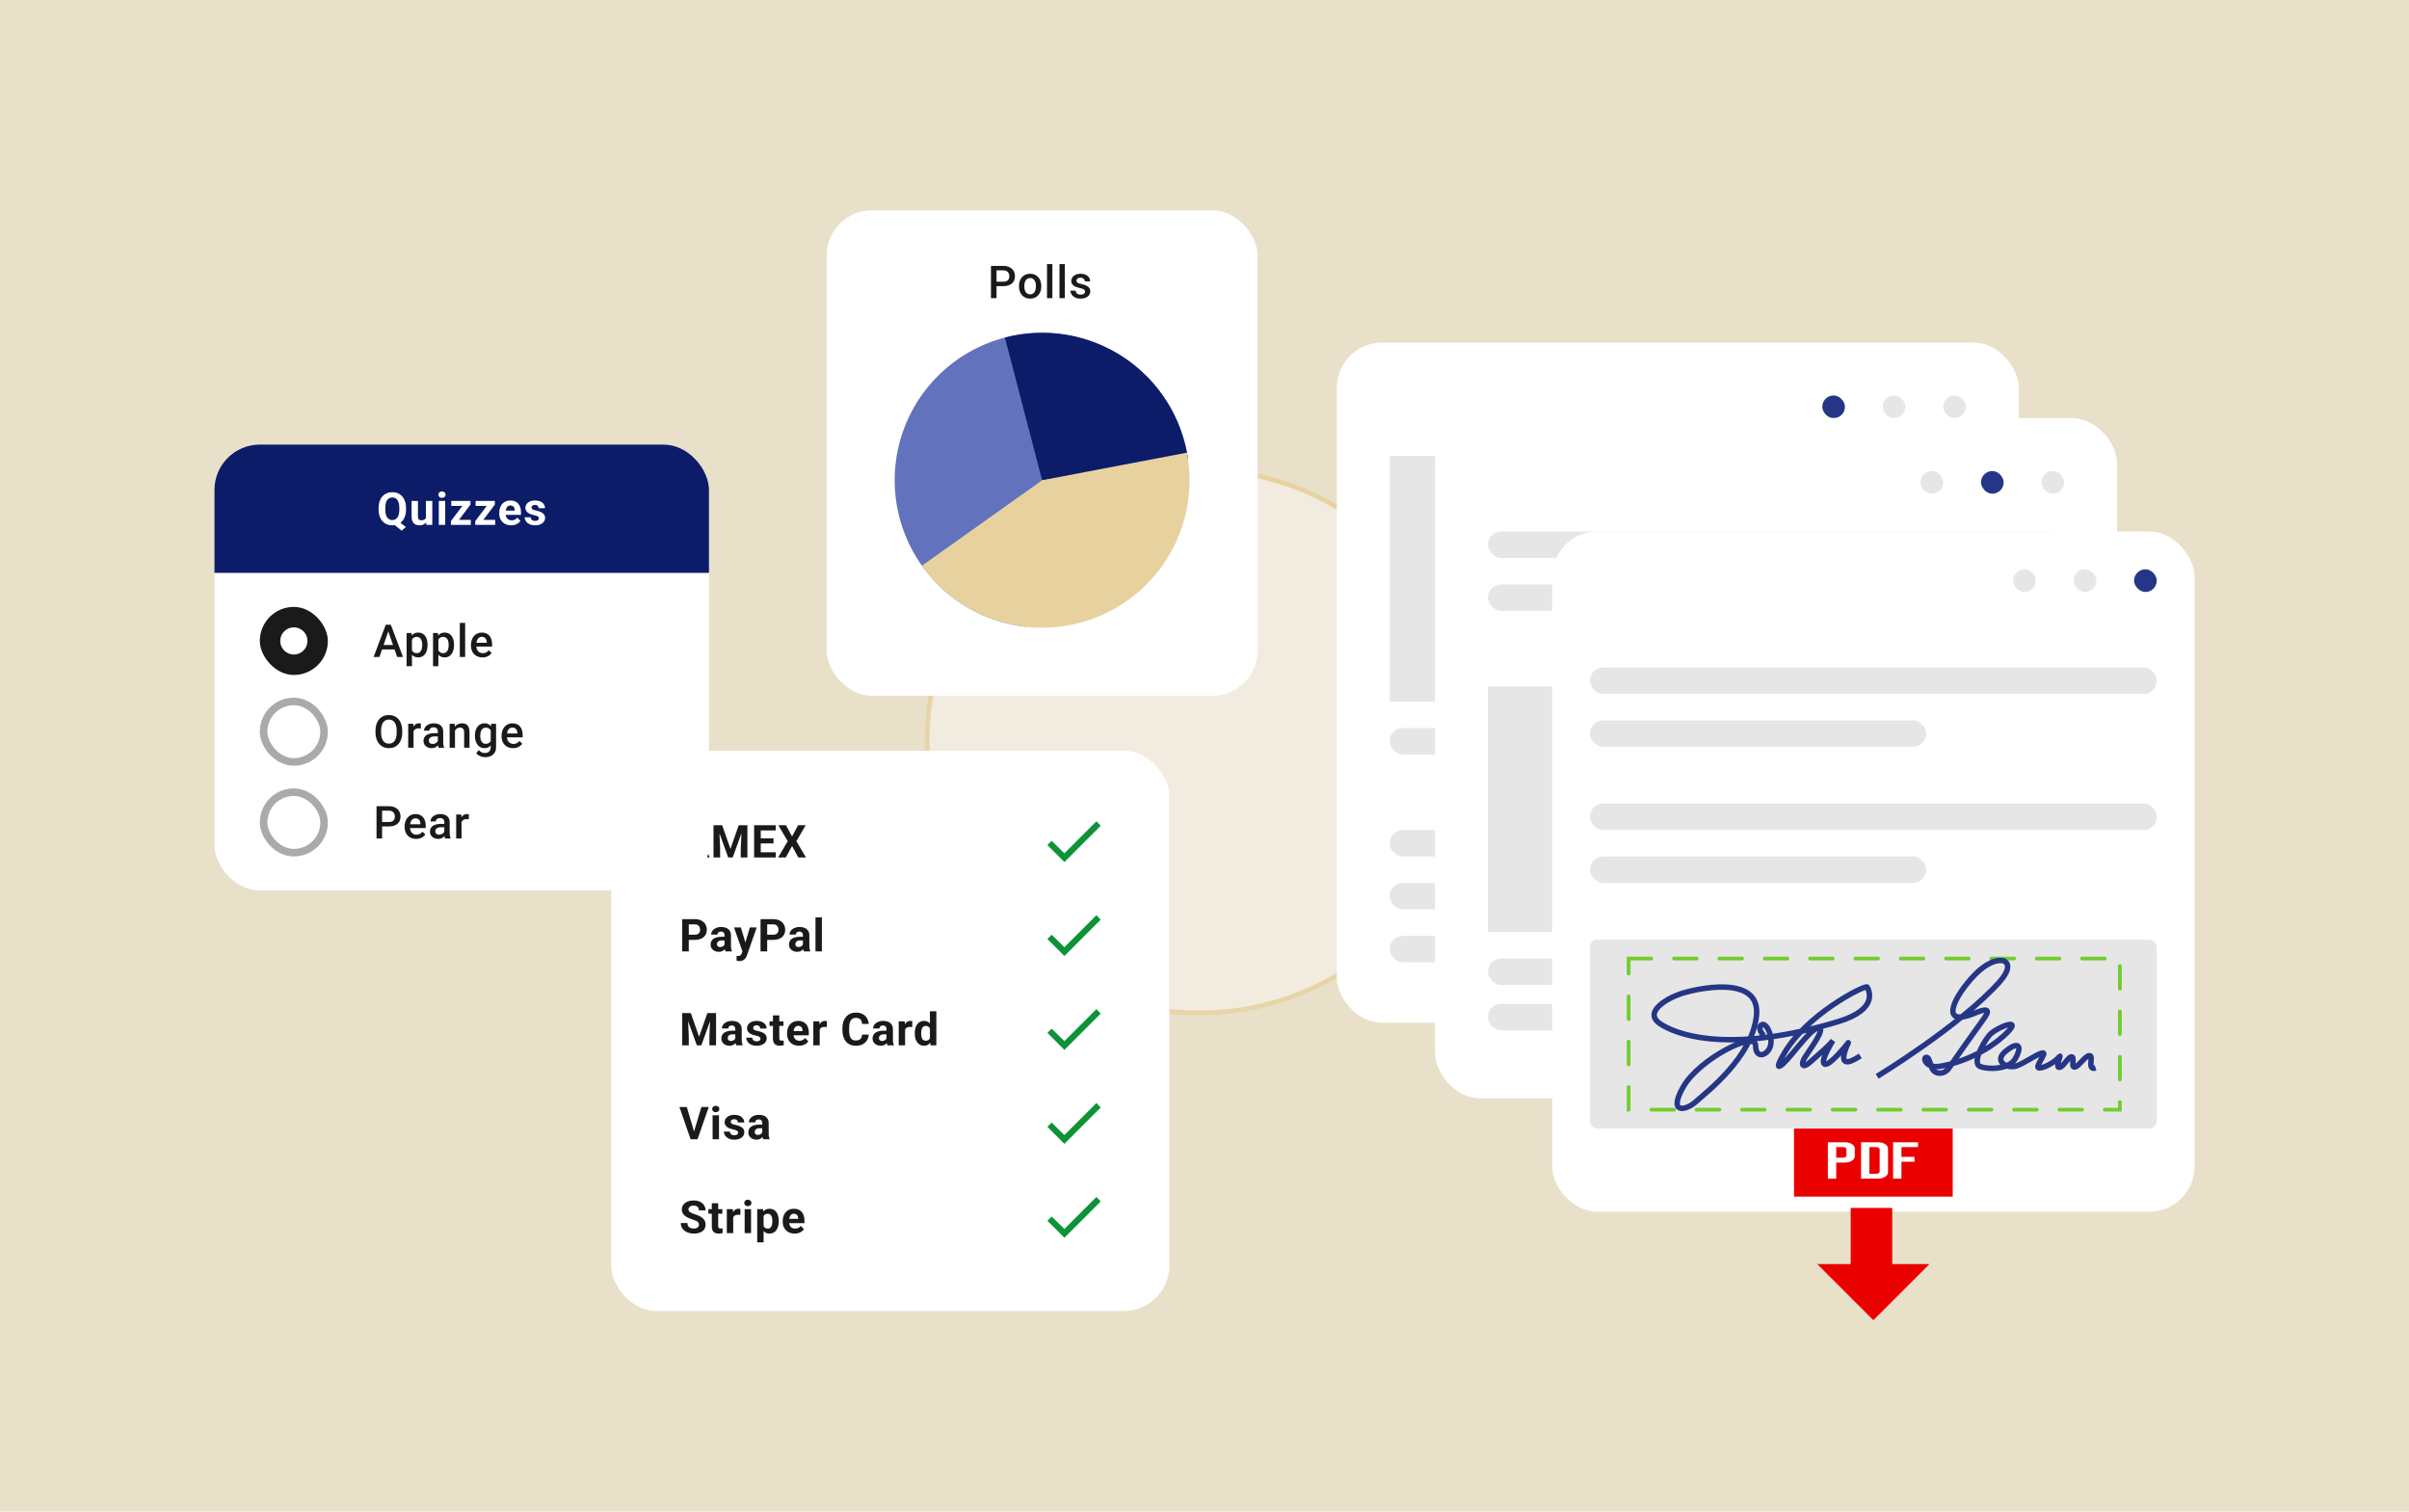 <svg width="510" height="320" viewBox="0 0 510 320" fill="none" xmlns="http://www.w3.org/2000/svg">
<rect width="510" height="320" fill="#E8E0C9"/>
<path d="M311.32 156.91C311.32 188.677 285.567 214.429 253.8 214.429C222.033 214.429 196.28 188.677 196.28 156.91C196.28 125.142 222.033 99.39 253.8 99.39C285.567 99.39 311.32 125.142 311.32 156.91Z" fill="white" fill-opacity="0.4"/>
<path d="M311.32 156.91C311.32 188.677 285.567 214.429 253.8 214.429C222.033 214.429 196.28 188.677 196.28 156.91C196.28 125.142 222.033 99.39 253.8 99.39C285.567 99.39 311.32 125.142 311.32 156.91Z" stroke="#E7D29F" stroke-width="0.961"/>
<path d="M311.32 156.91C311.32 188.677 285.567 214.429 253.8 214.429C222.033 214.429 196.28 188.677 196.28 156.91C196.28 125.142 222.033 99.39 253.8 99.39C285.567 99.39 311.32 125.142 311.32 156.91Z" stroke="url(#paint0_linear_1137_59006)" stroke-opacity="0.2" stroke-width="0.961"/>
<g filter="url(#filter0_d_1137_59006)">
<rect x="129.4" y="154.11" width="118.148" height="118.619" rx="9.6" fill="white"/>
<path d="M147.191 171.054L145.334 176.713H143.838L146.375 169.887H147.326L147.191 171.054ZM148.733 176.713L146.872 171.054L146.722 169.887H147.683L150.233 176.713H148.733ZM148.649 174.172V175.274H145.043V174.172H148.649ZM151.696 169.887H152.887L154.64 174.899L156.394 169.887H157.584L155.118 176.713H154.162L151.696 169.887ZM151.053 169.887H152.24L152.455 174.772V176.713H151.053V169.887ZM157.041 169.887H158.231V176.713H156.825V174.772L157.041 169.887ZM164.232 175.616V176.713H160.599V175.616H164.232ZM161.058 169.887V176.713H159.652V169.887H161.058ZM163.759 172.667V173.736H160.599V172.667H163.759ZM164.228 169.887V170.989H160.599V169.887H164.228ZM166.398 169.887L167.683 172.269L168.967 169.887H170.575L168.592 173.272L170.627 176.713H169.005L167.683 174.285L166.36 176.713H164.729L166.768 173.272L164.78 169.887H166.398Z" fill="#1A1A1A"/>
<path d="M225.34 175.829L232.122 169.046L233.022 170.007L225.34 177.69L221.738 174.088L222.639 173.188L225.34 175.829Z" fill="#0D9337"/>
<path d="M147.073 194.162H145.334V193.065H147.073C147.342 193.065 147.561 193.022 147.73 192.934C147.898 192.843 148.022 192.718 148.1 192.559C148.178 192.4 148.217 192.22 148.217 192.02C148.217 191.817 148.178 191.627 148.1 191.452C148.022 191.277 147.898 191.137 147.73 191.03C147.561 190.924 147.342 190.871 147.073 190.871H145.821V196.596H144.415V189.769H147.073C147.608 189.769 148.066 189.866 148.447 190.06C148.831 190.251 149.125 190.515 149.328 190.852C149.532 191.19 149.633 191.576 149.633 192.01C149.633 192.451 149.532 192.832 149.328 193.154C149.125 193.476 148.831 193.725 148.447 193.9C148.066 194.075 147.608 194.162 147.073 194.162ZM153.388 195.452V193.192C153.388 193.029 153.362 192.89 153.309 192.775C153.255 192.656 153.173 192.564 153.06 192.498C152.951 192.432 152.808 192.4 152.633 192.4C152.483 192.4 152.354 192.426 152.244 192.479C152.135 192.529 152.05 192.603 151.991 192.7C151.932 192.793 151.902 192.904 151.902 193.032H150.552C150.552 192.817 150.602 192.612 150.702 192.418C150.802 192.224 150.947 192.054 151.138 191.907C151.328 191.757 151.555 191.64 151.818 191.556C152.083 191.471 152.38 191.429 152.708 191.429C153.102 191.429 153.452 191.495 153.759 191.626C154.065 191.757 154.306 191.954 154.481 192.217C154.659 192.479 154.748 192.807 154.748 193.201V195.372C154.748 195.65 154.765 195.878 154.8 196.057C154.834 196.232 154.884 196.385 154.95 196.516V196.596H153.585C153.52 196.458 153.47 196.286 153.435 196.08C153.404 195.871 153.388 195.661 153.388 195.452ZM153.566 193.506L153.576 194.27H152.821C152.643 194.27 152.488 194.291 152.357 194.331C152.226 194.372 152.118 194.43 152.033 194.505C151.949 194.577 151.886 194.661 151.846 194.758C151.808 194.855 151.79 194.961 151.79 195.077C151.79 195.192 151.816 195.297 151.869 195.391C151.922 195.481 151.999 195.553 152.099 195.606C152.199 195.656 152.316 195.681 152.451 195.681C152.654 195.681 152.83 195.641 152.98 195.56C153.13 195.478 153.246 195.378 153.327 195.259C153.412 195.141 153.455 195.028 153.459 194.922L153.815 195.494C153.765 195.622 153.696 195.755 153.609 195.892C153.524 196.03 153.416 196.16 153.285 196.282C153.154 196.4 152.996 196.499 152.812 196.577C152.627 196.652 152.408 196.689 152.155 196.689C151.833 196.689 151.541 196.625 151.278 196.497C151.019 196.366 150.813 196.186 150.66 195.958C150.51 195.727 150.435 195.464 150.435 195.17C150.435 194.905 150.485 194.669 150.585 194.462C150.685 194.256 150.831 194.083 151.025 193.942C151.222 193.798 151.468 193.69 151.761 193.619C152.055 193.543 152.396 193.506 152.783 193.506H153.566ZM157.406 196.024L158.751 191.523H160.2L158.161 197.36C158.117 197.488 158.058 197.626 157.983 197.773C157.911 197.919 157.812 198.059 157.687 198.19C157.565 198.324 157.411 198.434 157.223 198.518C157.039 198.602 156.812 198.645 156.543 198.645C156.415 198.645 156.31 198.637 156.229 198.621C156.148 198.606 156.051 198.584 155.938 198.555V197.566C155.973 197.566 156.009 197.566 156.046 197.566C156.084 197.569 156.12 197.571 156.154 197.571C156.332 197.571 156.478 197.551 156.59 197.51C156.703 197.469 156.793 197.407 156.862 197.322C156.931 197.241 156.985 197.135 157.026 197.004L157.406 196.024ZM156.843 191.523L157.945 195.199L158.137 196.629L157.218 196.727L155.395 191.523H156.843ZM163.669 194.162H161.93V193.065H163.669C163.938 193.065 164.157 193.022 164.326 192.934C164.494 192.843 164.618 192.718 164.696 192.559C164.774 192.4 164.813 192.22 164.813 192.02C164.813 191.817 164.774 191.627 164.696 191.452C164.618 191.277 164.494 191.137 164.326 191.03C164.157 190.924 163.938 190.871 163.669 190.871H162.417V196.596H161.011V189.769H163.669C164.204 189.769 164.662 189.866 165.043 190.06C165.427 190.251 165.721 190.515 165.924 190.852C166.128 191.19 166.229 191.576 166.229 192.01C166.229 192.451 166.128 192.832 165.924 193.154C165.721 193.476 165.427 193.725 165.043 193.9C164.662 194.075 164.204 194.162 163.669 194.162ZM169.984 195.452V193.192C169.984 193.029 169.958 192.89 169.905 192.775C169.851 192.656 169.769 192.564 169.656 192.498C169.547 192.432 169.404 192.4 169.229 192.4C169.079 192.4 168.95 192.426 168.84 192.479C168.731 192.529 168.647 192.603 168.587 192.7C168.528 192.793 168.498 192.904 168.498 193.032H167.148C167.148 192.817 167.198 192.612 167.298 192.418C167.398 192.224 167.543 192.054 167.734 191.907C167.924 191.757 168.151 191.64 168.414 191.556C168.679 191.471 168.976 191.429 169.304 191.429C169.698 191.429 170.048 191.495 170.355 191.626C170.661 191.757 170.902 191.954 171.077 192.217C171.255 192.479 171.344 192.807 171.344 193.201V195.372C171.344 195.65 171.361 195.878 171.396 196.057C171.43 196.232 171.48 196.385 171.546 196.516V196.596H170.181C170.116 196.458 170.066 196.286 170.031 196.08C170 195.871 169.984 195.661 169.984 195.452ZM170.162 193.506L170.172 194.27H169.417C169.239 194.27 169.084 194.291 168.953 194.331C168.822 194.372 168.714 194.43 168.629 194.505C168.545 194.577 168.482 194.661 168.442 194.758C168.404 194.855 168.386 194.961 168.386 195.077C168.386 195.192 168.412 195.297 168.465 195.391C168.518 195.481 168.595 195.553 168.695 195.606C168.795 195.656 168.912 195.681 169.047 195.681C169.25 195.681 169.426 195.641 169.576 195.56C169.726 195.478 169.842 195.378 169.923 195.259C170.008 195.141 170.051 195.028 170.055 194.922L170.411 195.494C170.361 195.622 170.292 195.755 170.205 195.892C170.12 196.03 170.012 196.16 169.881 196.282C169.75 196.4 169.592 196.499 169.408 196.577C169.223 196.652 169.004 196.689 168.751 196.689C168.429 196.689 168.137 196.625 167.874 196.497C167.615 196.366 167.409 196.186 167.256 195.958C167.106 195.727 167.031 195.464 167.031 195.17C167.031 194.905 167.081 194.669 167.181 194.462C167.281 194.256 167.428 194.083 167.621 193.942C167.818 193.798 168.064 193.69 168.357 193.619C168.651 193.543 168.992 193.506 169.379 193.506H170.162ZM173.997 189.394V196.596H172.642V189.394H173.997Z" fill="#1A1A1A"/>
<path d="M225.34 195.711L232.122 188.929L233.022 189.889L225.34 197.572L221.738 193.971L222.639 193.07L225.34 195.711Z" fill="#0D9337"/>
<path d="M145.057 209.652H146.248L148.002 214.664L149.755 209.652H150.946L148.48 216.478H147.523L145.057 209.652ZM144.415 209.652H145.601L145.817 214.537V216.478H144.415V209.652ZM150.402 209.652H151.593V216.478H150.186V214.537L150.402 209.652ZM155.667 215.334V213.074C155.667 212.912 155.64 212.773 155.587 212.657C155.534 212.538 155.451 212.446 155.339 212.38C155.229 212.315 155.087 212.282 154.912 212.282C154.762 212.282 154.632 212.309 154.523 212.362C154.413 212.412 154.329 212.485 154.27 212.582C154.21 212.676 154.181 212.787 154.181 212.915H152.83C152.83 212.699 152.88 212.494 152.98 212.301C153.08 212.107 153.226 211.937 153.416 211.79C153.607 211.64 153.834 211.522 154.096 211.438C154.362 211.354 154.659 211.311 154.987 211.311C155.381 211.311 155.731 211.377 156.037 211.508C156.344 211.64 156.584 211.837 156.759 212.099C156.937 212.362 157.027 212.69 157.027 213.084V215.254C157.027 215.533 157.044 215.761 157.078 215.939C157.112 216.114 157.163 216.267 157.228 216.398V216.478H155.864C155.798 216.341 155.748 216.169 155.714 215.962C155.683 215.753 155.667 215.544 155.667 215.334ZM155.845 213.388L155.854 214.153H155.1C154.921 214.153 154.767 214.173 154.635 214.214C154.504 214.254 154.396 214.312 154.312 214.387C154.228 214.459 154.165 214.543 154.124 214.64C154.087 214.737 154.068 214.843 154.068 214.959C154.068 215.075 154.095 215.179 154.148 215.273C154.201 215.364 154.278 215.436 154.378 215.489C154.478 215.539 154.595 215.564 154.729 215.564C154.932 215.564 155.109 215.523 155.259 215.442C155.409 215.361 155.525 215.261 155.606 215.142C155.69 215.023 155.734 214.911 155.737 214.804L156.094 215.376C156.044 215.505 155.975 215.637 155.887 215.775C155.803 215.912 155.695 216.042 155.564 216.164C155.432 216.283 155.275 216.381 155.09 216.459C154.906 216.534 154.687 216.572 154.434 216.572C154.112 216.572 153.82 216.508 153.557 216.38C153.298 216.248 153.091 216.069 152.938 215.841C152.788 215.609 152.713 215.347 152.713 215.053C152.713 214.787 152.763 214.551 152.863 214.345C152.963 214.139 153.11 213.965 153.304 213.824C153.501 213.681 153.746 213.573 154.04 213.501C154.334 213.426 154.674 213.388 155.062 213.388H155.845ZM160.997 215.076C160.997 214.979 160.969 214.892 160.913 214.814C160.857 214.736 160.752 214.664 160.599 214.598C160.449 214.529 160.231 214.467 159.947 214.411C159.691 214.354 159.452 214.284 159.23 214.2C159.011 214.112 158.82 214.007 158.658 213.885C158.498 213.764 158.373 213.62 158.283 213.454C158.192 213.285 158.147 213.093 158.147 212.877C158.147 212.665 158.192 212.465 158.283 212.277C158.376 212.09 158.509 211.924 158.681 211.78C158.856 211.633 159.069 211.519 159.319 211.438C159.572 211.354 159.856 211.311 160.172 211.311C160.613 211.311 160.991 211.382 161.307 211.522C161.626 211.663 161.869 211.857 162.038 212.104C162.21 212.348 162.296 212.626 162.296 212.938H160.946C160.946 212.807 160.918 212.69 160.861 212.587C160.808 212.48 160.724 212.398 160.608 212.338C160.496 212.276 160.349 212.244 160.167 212.244C160.017 212.244 159.888 212.271 159.778 212.324C159.669 212.374 159.584 212.443 159.525 212.53C159.469 212.615 159.441 212.709 159.441 212.812C159.441 212.89 159.456 212.96 159.488 213.023C159.522 213.082 159.577 213.137 159.652 213.187C159.727 213.237 159.824 213.284 159.942 213.327C160.064 213.368 160.214 213.406 160.392 213.44C160.758 213.515 161.085 213.613 161.372 213.735C161.66 213.854 161.888 214.017 162.057 214.223C162.226 214.426 162.31 214.693 162.31 215.025C162.31 215.25 162.26 215.456 162.16 215.644C162.06 215.831 161.916 215.995 161.729 216.136C161.541 216.273 161.316 216.381 161.054 216.459C160.794 216.534 160.502 216.572 160.177 216.572C159.705 216.572 159.305 216.488 158.977 216.319C158.651 216.15 158.405 215.936 158.236 215.676C158.07 215.414 157.987 215.145 157.987 214.87H159.267C159.273 215.054 159.32 215.203 159.408 215.315C159.499 215.428 159.613 215.509 159.75 215.559C159.891 215.609 160.042 215.634 160.205 215.634C160.38 215.634 160.525 215.611 160.641 215.564C160.757 215.514 160.844 215.448 160.904 215.367C160.966 215.283 160.997 215.186 160.997 215.076ZM165.859 211.405V212.362H162.905V211.405H165.859ZM163.636 210.153H164.987V214.95C164.987 215.097 165.006 215.209 165.043 215.287C165.084 215.365 165.143 215.42 165.221 215.451C165.299 215.48 165.398 215.494 165.517 215.494C165.601 215.494 165.676 215.49 165.742 215.484C165.81 215.475 165.868 215.465 165.915 215.456L165.92 216.45C165.804 216.488 165.679 216.517 165.545 216.539C165.41 216.561 165.262 216.572 165.099 216.572C164.802 216.572 164.543 216.523 164.321 216.427C164.102 216.327 163.933 216.167 163.815 215.948C163.696 215.73 163.636 215.442 163.636 215.086V210.153ZM169.15 216.572C168.756 216.572 168.403 216.509 168.09 216.384C167.778 216.256 167.512 216.08 167.293 215.855C167.077 215.63 166.912 215.369 166.796 215.072C166.68 214.772 166.623 214.453 166.623 214.115V213.928C166.623 213.543 166.677 213.192 166.787 212.873C166.896 212.554 167.052 212.277 167.256 212.043C167.462 211.808 167.712 211.629 168.006 211.504C168.3 211.376 168.631 211.311 169 211.311C169.359 211.311 169.678 211.371 169.956 211.49C170.234 211.608 170.467 211.777 170.655 211.996C170.845 212.215 170.989 212.477 171.086 212.784C171.183 213.087 171.231 213.424 171.231 213.796V214.359H167.199V213.459H169.905V213.356C169.905 213.168 169.87 213.001 169.801 212.854C169.736 212.704 169.636 212.585 169.501 212.498C169.367 212.41 169.195 212.366 168.986 212.366C168.807 212.366 168.654 212.405 168.526 212.484C168.398 212.562 168.293 212.671 168.212 212.812C168.134 212.952 168.075 213.118 168.034 213.309C167.996 213.496 167.978 213.703 167.978 213.928V214.115C167.978 214.318 168.006 214.506 168.062 214.678C168.121 214.85 168.204 214.998 168.31 215.123C168.42 215.248 168.551 215.345 168.704 215.414C168.861 215.483 169.037 215.517 169.234 215.517C169.478 215.517 169.705 215.47 169.914 215.376C170.127 215.279 170.309 215.134 170.463 214.94L171.119 215.653C171.013 215.806 170.867 215.953 170.683 216.094C170.502 216.234 170.283 216.35 170.026 216.441C169.77 216.528 169.478 216.572 169.15 216.572ZM173.538 212.512V216.478H172.187V211.405H173.458L173.538 212.512ZM175.066 211.372L175.043 212.624C174.977 212.615 174.897 212.607 174.804 212.601C174.713 212.591 174.63 212.587 174.555 212.587C174.364 212.587 174.199 212.612 174.058 212.662C173.921 212.709 173.805 212.779 173.711 212.873C173.621 212.966 173.552 213.081 173.505 213.215C173.461 213.349 173.436 213.503 173.43 213.674L173.158 213.59C173.158 213.262 173.191 212.96 173.256 212.685C173.322 212.407 173.417 212.165 173.542 211.958C173.671 211.752 173.827 211.593 174.011 211.48C174.196 211.368 174.407 211.311 174.644 211.311C174.719 211.311 174.796 211.318 174.874 211.33C174.952 211.34 175.016 211.354 175.066 211.372ZM182.511 214.214H183.913C183.884 214.673 183.758 215.081 183.533 215.437C183.311 215.794 183 216.072 182.6 216.272C182.203 216.472 181.725 216.572 181.165 216.572C180.728 216.572 180.335 216.497 179.988 216.347C179.641 216.194 179.344 215.975 179.097 215.69C178.854 215.406 178.668 215.062 178.54 214.659C178.411 214.256 178.347 213.804 178.347 213.304V212.831C178.347 212.33 178.413 211.879 178.544 211.476C178.679 211.069 178.869 210.724 179.116 210.439C179.366 210.155 179.665 209.936 180.012 209.783C180.359 209.63 180.746 209.553 181.174 209.553C181.743 209.553 182.223 209.656 182.614 209.863C183.008 210.069 183.312 210.353 183.528 210.716C183.747 211.079 183.878 211.491 183.922 211.954H182.515C182.5 211.679 182.445 211.446 182.351 211.255C182.258 211.061 182.115 210.916 181.925 210.819C181.737 210.719 181.487 210.669 181.174 210.669C180.94 210.669 180.735 210.713 180.56 210.8C180.385 210.888 180.238 211.021 180.12 211.199C180.001 211.377 179.912 211.602 179.852 211.874C179.796 212.143 179.768 212.459 179.768 212.821V213.304C179.768 213.657 179.794 213.968 179.848 214.237C179.901 214.503 179.982 214.728 180.091 214.912C180.204 215.093 180.348 215.231 180.523 215.325C180.701 215.415 180.915 215.461 181.165 215.461C181.459 215.461 181.701 215.414 181.892 215.32C182.082 215.226 182.228 215.087 182.328 214.903C182.431 214.718 182.492 214.489 182.511 214.214ZM187.677 215.334V213.074C187.677 212.912 187.65 212.773 187.597 212.657C187.544 212.538 187.461 212.446 187.349 212.38C187.239 212.315 187.097 212.282 186.922 212.282C186.772 212.282 186.642 212.309 186.533 212.362C186.424 212.412 186.339 212.485 186.28 212.582C186.22 212.676 186.191 212.787 186.191 212.915H184.84C184.84 212.699 184.89 212.494 184.99 212.301C185.091 212.107 185.236 211.937 185.427 211.79C185.617 211.64 185.844 211.522 186.106 211.438C186.372 211.354 186.669 211.311 186.997 211.311C187.391 211.311 187.741 211.377 188.047 211.508C188.354 211.64 188.594 211.837 188.769 212.099C188.948 212.362 189.037 212.69 189.037 213.084V215.254C189.037 215.533 189.054 215.761 189.088 215.939C189.123 216.114 189.173 216.267 189.238 216.398V216.478H187.874C187.808 216.341 187.758 216.169 187.724 215.962C187.693 215.753 187.677 215.544 187.677 215.334ZM187.855 213.388L187.865 214.153H187.11C186.932 214.153 186.777 214.173 186.646 214.214C186.514 214.254 186.406 214.312 186.322 214.387C186.238 214.459 186.175 214.543 186.134 214.64C186.097 214.737 186.078 214.843 186.078 214.959C186.078 215.075 186.105 215.179 186.158 215.273C186.211 215.364 186.288 215.436 186.388 215.489C186.488 215.539 186.605 215.564 186.739 215.564C186.942 215.564 187.119 215.523 187.269 215.442C187.419 215.361 187.535 215.261 187.616 215.142C187.7 215.023 187.744 214.911 187.747 214.804L188.104 215.376C188.054 215.505 187.985 215.637 187.897 215.775C187.813 215.912 187.705 216.042 187.574 216.164C187.443 216.283 187.285 216.381 187.1 216.459C186.916 216.534 186.697 216.572 186.444 216.572C186.122 216.572 185.83 216.508 185.567 216.38C185.308 216.248 185.101 216.069 184.948 215.841C184.798 215.609 184.723 215.347 184.723 215.053C184.723 214.787 184.773 214.551 184.873 214.345C184.973 214.139 185.12 213.965 185.314 213.824C185.511 213.681 185.756 213.573 186.05 213.501C186.344 213.426 186.685 213.388 187.072 213.388H187.855ZM191.615 212.512V216.478H190.265V211.405H191.535L191.615 212.512ZM193.143 211.372L193.12 212.624C193.054 212.615 192.975 212.607 192.881 212.601C192.79 212.591 192.707 212.587 192.632 212.587C192.442 212.587 192.276 212.612 192.135 212.662C191.998 212.709 191.882 212.779 191.788 212.873C191.698 212.966 191.629 213.081 191.582 213.215C191.538 213.349 191.513 213.503 191.507 213.674L191.235 213.59C191.235 213.262 191.268 212.96 191.334 212.685C191.399 212.407 191.495 212.165 191.62 211.958C191.748 211.752 191.904 211.593 192.088 211.48C192.273 211.368 192.484 211.311 192.721 211.311C192.796 211.311 192.873 211.318 192.951 211.33C193.029 211.34 193.093 211.354 193.143 211.372ZM196.87 215.372V209.277H198.23V216.478H197.006L196.87 215.372ZM193.663 214.003V213.904C193.663 213.517 193.707 213.165 193.795 212.849C193.882 212.53 194.01 212.257 194.179 212.029C194.348 211.801 194.556 211.624 194.803 211.499C195.05 211.374 195.331 211.311 195.647 211.311C195.944 211.311 196.203 211.374 196.425 211.499C196.65 211.624 196.841 211.802 196.997 212.033C197.156 212.262 197.284 212.532 197.381 212.845C197.478 213.154 197.549 213.493 197.592 213.862V214.078C197.549 214.431 197.478 214.759 197.381 215.062C197.284 215.365 197.156 215.631 196.997 215.859C196.841 216.084 196.65 216.259 196.425 216.384C196.2 216.509 195.937 216.572 195.637 216.572C195.322 216.572 195.04 216.508 194.793 216.38C194.549 216.252 194.343 216.072 194.174 215.841C194.009 215.609 193.882 215.337 193.795 215.025C193.707 214.712 193.663 214.371 193.663 214.003ZM195.014 213.904V214.003C195.014 214.212 195.029 214.407 195.061 214.589C195.095 214.77 195.15 214.931 195.225 215.072C195.303 215.209 195.403 215.317 195.525 215.395C195.65 215.47 195.801 215.508 195.979 215.508C196.211 215.508 196.401 215.456 196.551 215.353C196.702 215.247 196.816 215.101 196.894 214.917C196.975 214.732 197.022 214.52 197.034 214.279V213.665C197.025 213.468 196.997 213.292 196.95 213.135C196.906 212.976 196.841 212.84 196.753 212.727C196.669 212.615 196.562 212.527 196.434 212.465C196.309 212.402 196.161 212.371 195.989 212.371C195.814 212.371 195.664 212.412 195.539 212.493C195.414 212.571 195.312 212.679 195.234 212.816C195.159 212.954 195.103 213.117 195.065 213.304C195.031 213.488 195.014 213.688 195.014 213.904Z" fill="#1A1A1A"/>
<path d="M225.34 215.594L232.122 208.811L233.022 209.771L225.34 217.454L221.738 213.853L222.639 212.953L225.34 215.594Z" fill="#0D9337"/>
<path d="M146.876 234.935L148.485 229.534H150.05L147.673 236.36H146.642L146.876 234.935ZM145.395 229.534L146.998 234.935L147.242 236.36H146.201L143.838 229.534H145.395ZM152.216 231.288V236.36H150.861V231.288H152.216ZM150.777 229.965C150.777 229.768 150.846 229.606 150.983 229.478C151.121 229.35 151.305 229.286 151.536 229.286C151.764 229.286 151.947 229.35 152.085 229.478C152.226 229.606 152.296 229.768 152.296 229.965C152.296 230.162 152.226 230.325 152.085 230.453C151.947 230.581 151.764 230.645 151.536 230.645C151.305 230.645 151.121 230.581 150.983 230.453C150.846 230.325 150.777 230.162 150.777 229.965ZM156.262 234.959C156.262 234.862 156.234 234.774 156.178 234.696C156.121 234.618 156.017 234.546 155.863 234.48C155.713 234.412 155.496 234.349 155.212 234.293C154.955 234.237 154.716 234.166 154.494 234.082C154.276 233.994 154.085 233.89 153.922 233.768C153.763 233.646 153.638 233.502 153.547 233.336C153.457 233.168 153.411 232.975 153.411 232.76C153.411 232.547 153.457 232.347 153.547 232.16C153.641 231.972 153.774 231.806 153.946 231.663C154.121 231.516 154.333 231.402 154.583 231.32C154.837 231.236 155.121 231.194 155.437 231.194C155.877 231.194 156.256 231.264 156.571 231.405C156.89 231.545 157.134 231.739 157.303 231.986C157.475 232.23 157.561 232.508 157.561 232.821H156.21C156.21 232.689 156.182 232.572 156.126 232.469C156.073 232.363 155.988 232.28 155.873 232.221C155.76 232.158 155.613 232.127 155.432 232.127C155.282 232.127 155.152 232.153 155.043 232.206C154.934 232.256 154.849 232.325 154.79 232.413C154.733 232.497 154.705 232.591 154.705 232.694C154.705 232.772 154.721 232.843 154.752 232.905C154.787 232.964 154.841 233.019 154.916 233.069C154.991 233.119 155.088 233.166 155.207 233.21C155.329 233.25 155.479 233.288 155.657 233.322C156.023 233.397 156.349 233.496 156.637 233.618C156.925 233.736 157.153 233.899 157.322 234.105C157.49 234.308 157.575 234.576 157.575 234.907C157.575 235.132 157.525 235.338 157.425 235.526C157.325 235.713 157.181 235.878 156.993 236.018C156.806 236.156 156.581 236.264 156.318 236.342C156.059 236.417 155.766 236.454 155.441 236.454C154.969 236.454 154.569 236.37 154.241 236.201C153.916 236.032 153.669 235.818 153.5 235.559C153.335 235.296 153.252 235.027 153.252 234.752H154.532C154.538 234.937 154.585 235.085 154.673 235.198C154.763 235.31 154.877 235.392 155.015 235.442C155.155 235.492 155.307 235.517 155.47 235.517C155.645 235.517 155.79 235.493 155.906 235.446C156.021 235.396 156.109 235.331 156.168 235.249C156.231 235.165 156.262 235.068 156.262 234.959ZM161.377 235.216V232.957C161.377 232.794 161.35 232.655 161.297 232.539C161.244 232.421 161.161 232.328 161.048 232.263C160.939 232.197 160.797 232.164 160.622 232.164C160.472 232.164 160.342 232.191 160.233 232.244C160.123 232.294 160.039 232.367 159.979 232.464C159.92 232.558 159.89 232.669 159.89 232.797H158.54C158.54 232.582 158.59 232.377 158.69 232.183C158.79 231.989 158.935 231.819 159.126 231.672C159.317 231.522 159.543 231.405 159.806 231.32C160.072 231.236 160.369 231.194 160.697 231.194C161.091 231.194 161.441 231.259 161.747 231.391C162.053 231.522 162.294 231.719 162.469 231.981C162.647 232.244 162.736 232.572 162.736 232.966V235.137C162.736 235.415 162.753 235.643 162.788 235.821C162.822 235.996 162.872 236.149 162.938 236.281V236.36H161.574C161.508 236.223 161.458 236.051 161.424 235.845C161.392 235.635 161.377 235.426 161.377 235.216ZM161.555 233.271L161.564 234.035H160.809C160.631 234.035 160.476 234.055 160.345 234.096C160.214 234.137 160.106 234.194 160.022 234.269C159.937 234.341 159.875 234.426 159.834 234.523C159.797 234.619 159.778 234.726 159.778 234.841C159.778 234.957 159.804 235.062 159.858 235.156C159.911 235.246 159.987 235.318 160.087 235.371C160.187 235.421 160.305 235.446 160.439 235.446C160.642 235.446 160.819 235.406 160.969 235.324C161.119 235.243 161.234 235.143 161.316 235.024C161.4 234.905 161.444 234.793 161.447 234.687L161.803 235.259C161.753 235.387 161.685 235.52 161.597 235.657C161.513 235.795 161.405 235.924 161.273 236.046C161.142 236.165 160.984 236.264 160.8 236.342C160.616 236.417 160.397 236.454 160.144 236.454C159.822 236.454 159.529 236.39 159.267 236.262C159.007 236.131 158.801 235.951 158.648 235.723C158.498 235.492 158.423 235.229 158.423 234.935C158.423 234.669 158.473 234.434 158.573 234.227C158.673 234.021 158.82 233.847 159.014 233.707C159.211 233.563 159.456 233.455 159.75 233.383C160.044 233.308 160.384 233.271 160.772 233.271H161.555Z" fill="#1A1A1A"/>
<path d="M225.34 235.476L232.122 228.693L233.022 229.654L225.34 237.337L221.738 233.735L222.639 232.835L225.34 235.476Z" fill="#0D9337"/>
<path d="M147.969 254.457C147.969 254.335 147.95 254.225 147.913 254.128C147.878 254.028 147.813 253.938 147.716 253.856C147.619 253.772 147.483 253.689 147.308 253.608C147.133 253.527 146.906 253.442 146.628 253.355C146.318 253.255 146.025 253.142 145.746 253.017C145.471 252.892 145.228 252.747 145.015 252.581C144.806 252.412 144.64 252.217 144.518 251.995C144.399 251.773 144.34 251.515 144.34 251.222C144.34 250.937 144.402 250.679 144.527 250.448C144.652 250.214 144.828 250.013 145.053 249.848C145.278 249.679 145.543 249.549 145.85 249.459C146.159 249.368 146.498 249.323 146.867 249.323C147.37 249.323 147.809 249.413 148.184 249.595C148.56 249.776 148.85 250.024 149.057 250.34C149.266 250.656 149.371 251.017 149.371 251.423H147.973C147.973 251.223 147.931 251.048 147.847 250.898C147.766 250.745 147.641 250.625 147.472 250.537C147.306 250.45 147.097 250.406 146.844 250.406C146.6 250.406 146.397 250.443 146.234 250.518C146.072 250.59 145.95 250.689 145.868 250.814C145.787 250.936 145.746 251.073 145.746 251.226C145.746 251.342 145.775 251.447 145.831 251.54C145.89 251.634 145.978 251.722 146.093 251.803C146.209 251.884 146.351 251.961 146.52 252.033C146.689 252.105 146.884 252.175 147.106 252.244C147.478 252.356 147.805 252.483 148.086 252.623C148.37 252.764 148.608 252.922 148.799 253.097C148.989 253.272 149.133 253.47 149.23 253.692C149.327 253.914 149.375 254.166 149.375 254.447C149.375 254.744 149.318 255.01 149.202 255.244C149.086 255.479 148.919 255.677 148.7 255.84C148.481 256.002 148.22 256.126 147.917 256.21C147.614 256.294 147.275 256.337 146.9 256.337C146.562 256.337 146.229 256.293 145.901 256.205C145.573 256.115 145.274 255.979 145.006 255.798C144.74 255.616 144.527 255.385 144.368 255.104C144.209 254.822 144.129 254.489 144.129 254.105H145.54C145.54 254.318 145.573 254.497 145.639 254.644C145.704 254.791 145.796 254.91 145.915 255C146.037 255.091 146.181 255.157 146.347 255.197C146.515 255.238 146.7 255.258 146.9 255.258C147.144 255.258 147.344 255.224 147.5 255.155C147.659 255.086 147.777 254.991 147.852 254.869C147.93 254.747 147.969 254.61 147.969 254.457ZM152.919 251.17V252.126H149.966V251.17H152.919ZM150.697 249.918H152.047V254.714C152.047 254.861 152.066 254.974 152.104 255.052C152.144 255.13 152.204 255.185 152.282 255.216C152.36 255.244 152.458 255.258 152.577 255.258C152.662 255.258 152.737 255.255 152.802 255.249C152.871 255.24 152.929 255.23 152.976 255.221L152.98 256.215C152.865 256.252 152.74 256.282 152.605 256.304C152.471 256.326 152.322 256.337 152.16 256.337C151.863 256.337 151.604 256.288 151.382 256.191C151.163 256.091 150.994 255.932 150.875 255.713C150.756 255.494 150.697 255.207 150.697 254.85V249.918ZM155.226 252.276V256.243H153.875V251.17H155.146L155.226 252.276ZM156.754 251.137L156.731 252.389C156.665 252.38 156.585 252.372 156.492 252.366C156.401 252.356 156.318 252.351 156.243 252.351C156.052 252.351 155.887 252.376 155.746 252.426C155.609 252.473 155.493 252.544 155.399 252.637C155.309 252.731 155.24 252.845 155.193 252.98C155.149 253.114 155.124 253.267 155.118 253.439L154.846 253.355C154.846 253.027 154.879 252.725 154.944 252.45C155.01 252.172 155.105 251.93 155.23 251.723C155.359 251.517 155.515 251.358 155.699 251.245C155.884 251.132 156.095 251.076 156.332 251.076C156.407 251.076 156.484 251.082 156.562 251.095C156.64 251.104 156.704 251.118 156.754 251.137ZM159.004 251.17V256.243H157.649V251.17H159.004ZM157.565 249.848C157.565 249.651 157.634 249.488 157.771 249.36C157.909 249.232 158.093 249.168 158.324 249.168C158.553 249.168 158.735 249.232 158.873 249.36C159.014 249.488 159.084 249.651 159.084 249.848C159.084 250.045 159.014 250.207 158.873 250.335C158.735 250.464 158.553 250.528 158.324 250.528C158.093 250.528 157.909 250.464 157.771 250.335C157.634 250.207 157.565 250.045 157.565 249.848ZM161.658 252.145V258.193H160.307V251.17H161.559L161.658 252.145ZM164.869 253.65V253.749C164.869 254.117 164.825 254.46 164.738 254.775C164.653 255.091 164.528 255.366 164.363 255.601C164.197 255.832 163.991 256.013 163.744 256.144C163.5 256.273 163.219 256.337 162.9 256.337C162.591 256.337 162.322 256.274 162.094 256.149C161.865 256.024 161.673 255.849 161.517 255.624C161.364 255.396 161.24 255.132 161.146 254.832C161.053 254.532 160.981 254.21 160.931 253.866V253.608C160.981 253.239 161.053 252.902 161.146 252.595C161.24 252.286 161.364 252.019 161.517 251.794C161.673 251.565 161.864 251.389 162.089 251.264C162.317 251.139 162.584 251.076 162.891 251.076C163.213 251.076 163.495 251.137 163.739 251.259C163.986 251.381 164.192 251.556 164.358 251.784C164.527 252.012 164.653 252.284 164.738 252.6C164.825 252.916 164.869 253.266 164.869 253.65ZM163.514 253.749V253.65C163.514 253.435 163.495 253.236 163.458 253.055C163.424 252.87 163.367 252.709 163.289 252.572C163.214 252.434 163.114 252.328 162.989 252.253C162.867 252.175 162.719 252.136 162.544 252.136C162.359 252.136 162.201 252.165 162.07 252.225C161.942 252.284 161.837 252.37 161.756 252.483C161.675 252.595 161.614 252.73 161.573 252.886C161.533 253.042 161.508 253.219 161.498 253.416V254.067C161.514 254.299 161.558 254.507 161.629 254.691C161.701 254.872 161.812 255.016 161.962 255.122C162.112 255.229 162.309 255.282 162.553 255.282C162.731 255.282 162.881 255.243 163.003 255.165C163.125 255.083 163.223 254.972 163.299 254.832C163.377 254.691 163.431 254.528 163.463 254.344C163.497 254.16 163.514 253.961 163.514 253.749ZM168.23 256.337C167.837 256.337 167.483 256.274 167.171 256.149C166.858 256.021 166.593 255.844 166.374 255.619C166.158 255.394 165.992 255.133 165.877 254.836C165.761 254.536 165.703 254.217 165.703 253.88V253.692C165.703 253.308 165.758 252.956 165.867 252.637C165.977 252.319 166.133 252.042 166.336 251.808C166.543 251.573 166.793 251.393 167.086 251.268C167.38 251.14 167.712 251.076 168.08 251.076C168.44 251.076 168.759 251.136 169.037 251.254C169.315 251.373 169.548 251.542 169.735 251.761C169.926 251.98 170.07 252.242 170.167 252.548C170.264 252.852 170.312 253.189 170.312 253.561V254.124H166.28V253.224H168.985V253.12C168.985 252.933 168.951 252.766 168.882 252.619C168.816 252.469 168.716 252.35 168.582 252.262C168.448 252.175 168.276 252.131 168.066 252.131C167.888 252.131 167.735 252.17 167.607 252.248C167.479 252.326 167.374 252.436 167.293 252.577C167.215 252.717 167.155 252.883 167.115 253.074C167.077 253.261 167.058 253.467 167.058 253.692V253.88C167.058 254.083 167.086 254.271 167.143 254.443C167.202 254.614 167.285 254.763 167.391 254.888C167.501 255.013 167.632 255.11 167.785 255.179C167.941 255.247 168.118 255.282 168.315 255.282C168.559 255.282 168.785 255.235 168.995 255.141C169.207 255.044 169.39 254.899 169.543 254.705L170.2 255.418C170.093 255.571 169.948 255.718 169.764 255.858C169.582 255.999 169.363 256.115 169.107 256.205C168.851 256.293 168.559 256.337 168.23 256.337Z" fill="#1A1A1A"/>
<path d="M225.34 255.358L232.122 248.576L233.022 249.536L225.34 257.219L221.738 253.618L222.639 252.717L225.34 255.358Z" fill="#0D9337"/>
</g>
<g filter="url(#filter1_d_1137_59006)">
<rect x="175" y="39.71" width="91.25" height="102.776" rx="9.6" fill="white"/>
<path d="M212.386 55.768H210.609V54.835H212.386C212.696 54.835 212.946 54.785 213.137 54.685C213.328 54.585 213.467 54.447 213.554 54.272C213.645 54.094 213.69 53.891 213.69 53.662C213.69 53.447 213.645 53.245 213.554 53.057C213.467 52.867 213.328 52.713 213.137 52.598C212.946 52.482 212.696 52.424 212.386 52.424H210.97V58.315H209.793V51.486H212.386C212.915 51.486 213.363 51.58 213.732 51.768C214.104 51.952 214.387 52.209 214.581 52.537C214.775 52.862 214.872 53.234 214.872 53.653C214.872 54.094 214.775 54.472 214.581 54.788C214.387 55.104 214.104 55.346 213.732 55.515C213.363 55.684 212.915 55.768 212.386 55.768ZM215.726 55.834V55.726C215.726 55.36 215.779 55.021 215.885 54.708C215.991 54.392 216.144 54.119 216.345 53.888C216.548 53.653 216.795 53.472 217.086 53.343C217.38 53.212 217.711 53.147 218.08 53.147C218.452 53.147 218.783 53.212 219.074 53.343C219.368 53.472 219.617 53.653 219.82 53.888C220.023 54.119 220.178 54.392 220.284 54.708C220.391 55.021 220.444 55.36 220.444 55.726V55.834C220.444 56.2 220.391 56.539 220.284 56.852C220.178 57.164 220.023 57.438 219.82 57.672C219.617 57.904 219.37 58.085 219.079 58.217C218.788 58.345 218.458 58.409 218.089 58.409C217.717 58.409 217.384 58.345 217.09 58.217C216.8 58.085 216.553 57.904 216.349 57.672C216.146 57.438 215.991 57.164 215.885 56.852C215.779 56.539 215.726 56.2 215.726 55.834ZM216.856 55.726V55.834C216.856 56.062 216.879 56.278 216.926 56.481C216.973 56.684 217.047 56.863 217.147 57.016C217.247 57.169 217.375 57.289 217.531 57.377C217.688 57.465 217.874 57.508 218.089 57.508C218.299 57.508 218.48 57.465 218.633 57.377C218.79 57.289 218.918 57.169 219.018 57.016C219.118 56.863 219.191 56.684 219.238 56.481C219.288 56.278 219.313 56.062 219.313 55.834V55.726C219.313 55.501 219.288 55.288 219.238 55.088C219.191 54.885 219.116 54.705 219.013 54.549C218.913 54.392 218.785 54.27 218.629 54.183C218.475 54.092 218.293 54.047 218.08 54.047C217.867 54.047 217.683 54.092 217.526 54.183C217.373 54.27 217.247 54.392 217.147 54.549C217.047 54.705 216.973 54.885 216.926 55.088C216.879 55.288 216.856 55.501 216.856 55.726ZM222.793 51.111V58.315H221.658V51.111H222.793ZM225.434 51.111V58.315H224.299V51.111H225.434ZM229.711 56.941C229.711 56.828 229.683 56.727 229.626 56.636C229.57 56.542 229.462 56.458 229.303 56.383C229.146 56.308 228.915 56.239 228.609 56.176C228.34 56.117 228.093 56.047 227.868 55.965C227.646 55.881 227.455 55.779 227.295 55.66C227.136 55.541 227.012 55.401 226.925 55.238C226.837 55.076 226.794 54.888 226.794 54.675C226.794 54.469 226.839 54.274 226.93 54.089C227.02 53.905 227.15 53.742 227.319 53.601C227.488 53.461 227.692 53.35 227.933 53.268C228.177 53.187 228.449 53.147 228.749 53.147C229.174 53.147 229.539 53.218 229.842 53.362C230.148 53.503 230.383 53.695 230.546 53.939C230.708 54.18 230.789 54.452 230.789 54.755H229.659C229.659 54.621 229.625 54.496 229.556 54.38C229.49 54.261 229.39 54.166 229.256 54.094C229.121 54.019 228.952 53.981 228.749 53.981C228.555 53.981 228.394 54.013 228.266 54.075C228.141 54.135 228.047 54.213 227.985 54.31C227.925 54.407 227.896 54.513 227.896 54.629C227.896 54.713 227.911 54.79 227.943 54.858C227.977 54.924 228.033 54.985 228.111 55.041C228.19 55.094 228.296 55.145 228.43 55.191C228.568 55.238 228.74 55.284 228.946 55.327C229.334 55.409 229.667 55.513 229.945 55.642C230.227 55.767 230.442 55.929 230.592 56.129C230.743 56.326 230.818 56.577 230.818 56.88C230.818 57.105 230.769 57.311 230.672 57.499C230.578 57.683 230.441 57.844 230.259 57.982C230.078 58.116 229.861 58.221 229.608 58.296C229.357 58.371 229.076 58.409 228.763 58.409C228.304 58.409 227.914 58.327 227.596 58.165C227.277 57.999 227.034 57.788 226.869 57.532C226.706 57.272 226.625 57.003 226.625 56.725H227.717C227.73 56.934 227.788 57.102 227.891 57.227C227.997 57.349 228.129 57.438 228.285 57.494C228.444 57.547 228.609 57.574 228.777 57.574C228.981 57.574 229.151 57.547 229.289 57.494C229.426 57.438 229.531 57.363 229.603 57.269C229.675 57.172 229.711 57.063 229.711 56.941Z" fill="#1A1A1A"/>
<path d="M217.328 127.904C211.528 127.288 206.016 125.059 201.418 121.47C196.82 117.881 193.319 113.076 191.313 107.599C189.306 102.122 188.875 96.192 190.067 90.482C191.259 84.772 194.026 79.51 198.056 75.293C202.086 71.076 207.217 68.073 212.867 66.623C218.517 65.174 224.46 65.336 230.023 67.092C235.585 68.848 240.544 72.127 244.338 76.558C248.132 80.989 250.608 86.394 251.486 92.16L220.625 96.861L217.328 127.904Z" fill="#6272BC"/>
<path d="M212.742 66.656C217.009 65.542 221.464 65.345 225.813 66.078C230.163 66.811 234.307 68.457 237.974 70.909C241.64 73.36 244.746 76.56 247.086 80.298C249.426 84.037 250.947 88.229 251.55 92.598L220.625 96.861L212.742 66.656Z" fill="#0C1C68"/>
<path d="M251.29 91.016C252.624 98.013 251.524 105.256 248.174 111.542C244.824 117.829 239.425 122.78 232.873 125.575C226.321 128.37 219.01 128.84 212.154 126.907C205.298 124.974 199.31 120.755 195.182 114.949L220.625 96.861L251.29 91.016Z" fill="#E7D29F"/>
</g>
<g filter="url(#filter2_d_1137_59006)">
<g clip-path="url(#clip0_1137_59006)">
<rect x="45.4" y="89.31" width="104.697" height="94.397" rx="9.6" fill="white"/>
<rect width="104.697" height="27.16" transform="translate(45.4 89.31)" fill="#0C1C68"/>
<path d="M84.069 105.297L85.917 106.76L85.03 107.529L83.211 106.066L84.069 105.297ZM85.964 102.736V103.059C85.964 103.579 85.893 104.044 85.753 104.457C85.615 104.87 85.416 105.222 85.157 105.512C84.897 105.8 84.591 106.02 84.238 106.174C83.884 106.327 83.492 106.403 83.061 106.403C82.632 106.403 82.24 106.327 81.883 106.174C81.527 106.02 81.219 105.8 80.959 105.512C80.7 105.222 80.498 104.87 80.354 104.457C80.214 104.044 80.143 103.579 80.143 103.059V102.736C80.143 102.214 80.214 101.748 80.354 101.338C80.498 100.925 80.698 100.574 80.955 100.283C81.211 99.992 81.517 99.77 81.874 99.617C82.23 99.464 82.623 99.387 83.051 99.387C83.483 99.387 83.875 99.464 84.228 99.617C84.585 99.77 84.893 99.992 85.152 100.283C85.412 100.574 85.612 100.925 85.753 101.338C85.893 101.748 85.964 102.214 85.964 102.736ZM84.543 103.059V102.726C84.543 102.364 84.508 102.045 84.439 101.77C84.374 101.495 84.277 101.263 84.149 101.076C84.024 100.888 83.869 100.747 83.684 100.653C83.5 100.557 83.289 100.508 83.051 100.508C82.814 100.508 82.603 100.557 82.418 100.653C82.234 100.747 82.079 100.888 81.954 101.076C81.829 101.263 81.733 101.495 81.668 101.77C81.602 102.045 81.569 102.364 81.569 102.726V103.059C81.569 103.419 81.602 103.738 81.668 104.016C81.733 104.291 81.829 104.524 81.954 104.715C82.082 104.903 82.238 105.045 82.423 105.142C82.61 105.239 82.823 105.287 83.061 105.287C83.298 105.287 83.508 105.239 83.689 105.142C83.874 105.045 84.028 104.903 84.153 104.715C84.281 104.524 84.379 104.291 84.444 104.016C84.51 103.738 84.543 103.419 84.543 103.059ZM90.17 105.095V101.235H91.521V106.31H90.25L90.17 105.095ZM90.32 104.054L90.719 104.044C90.719 104.382 90.68 104.696 90.602 104.987C90.524 105.275 90.406 105.525 90.25 105.738C90.094 105.947 89.897 106.111 89.659 106.23C89.421 106.346 89.142 106.403 88.82 106.403C88.573 106.403 88.344 106.369 88.135 106.3C87.928 106.228 87.75 106.117 87.6 105.967C87.453 105.814 87.338 105.619 87.253 105.381C87.172 105.14 87.131 104.851 87.131 104.513V101.235H88.482V104.523C88.482 104.673 88.499 104.799 88.533 104.903C88.571 105.006 88.623 105.09 88.688 105.156C88.754 105.222 88.831 105.268 88.918 105.297C89.009 105.325 89.109 105.339 89.218 105.339C89.496 105.339 89.715 105.283 89.875 105.17C90.037 105.057 90.151 104.904 90.217 104.71C90.286 104.513 90.32 104.295 90.32 104.054ZM94.25 101.235V106.31H92.895V101.235H94.25ZM92.81 99.912C92.81 99.716 92.879 99.553 93.017 99.425C93.154 99.296 93.339 99.232 93.57 99.232C93.798 99.232 93.981 99.296 94.119 99.425C94.26 99.553 94.33 99.716 94.33 99.912C94.33 100.109 94.26 100.272 94.119 100.4C93.981 100.528 93.798 100.593 93.57 100.593C93.339 100.593 93.154 100.528 93.017 100.4C92.879 100.272 92.81 100.109 92.81 99.912ZM99.676 105.254V106.31H95.821V105.254H99.676ZM99.601 102.014L96.365 106.31H95.46V105.508L98.682 101.235H99.601V102.014ZM99.123 101.235V102.295H95.535V101.235H99.123ZM104.835 105.254V106.31H100.98V105.254H104.835ZM104.76 102.014L101.524 106.31H100.618V105.508L103.841 101.235H104.76V102.014ZM104.281 101.235V102.295H100.693V101.235H104.281ZM108.216 106.403C107.822 106.403 107.469 106.341 107.156 106.216C106.843 106.088 106.578 105.911 106.359 105.686C106.143 105.461 105.977 105.2 105.862 104.903C105.746 104.603 105.688 104.284 105.688 103.946V103.758C105.688 103.374 105.743 103.022 105.852 102.703C105.962 102.384 106.118 102.107 106.321 101.873C106.528 101.638 106.778 101.459 107.072 101.334C107.365 101.205 107.697 101.141 108.066 101.141C108.425 101.141 108.744 101.201 109.023 101.319C109.301 101.438 109.534 101.607 109.721 101.826C109.912 102.045 110.056 102.308 110.153 102.614C110.25 102.917 110.298 103.255 110.298 103.627V104.19H106.265V103.289H108.971V103.186C108.971 102.999 108.937 102.831 108.868 102.684C108.802 102.534 108.702 102.415 108.568 102.328C108.433 102.24 108.261 102.197 108.052 102.197C107.874 102.197 107.72 102.236 107.592 102.314C107.464 102.392 107.359 102.501 107.278 102.642C107.2 102.783 107.14 102.948 107.1 103.139C107.062 103.327 107.043 103.533 107.043 103.758V103.946C107.043 104.149 107.072 104.337 107.128 104.509C107.187 104.681 107.27 104.829 107.376 104.954C107.486 105.079 107.617 105.176 107.77 105.245C107.927 105.314 108.103 105.348 108.3 105.348C108.544 105.348 108.771 105.301 108.98 105.208C109.193 105.111 109.376 104.965 109.529 104.771L110.186 105.484C110.079 105.637 109.934 105.784 109.75 105.925C109.568 106.066 109.349 106.181 109.093 106.272C108.837 106.36 108.544 106.403 108.216 106.403ZM114.083 104.907C114.083 104.81 114.055 104.723 113.998 104.645C113.942 104.567 113.837 104.495 113.684 104.429C113.534 104.36 113.317 104.298 113.032 104.241C112.776 104.185 112.537 104.115 112.315 104.03C112.096 103.943 111.905 103.838 111.742 103.716C111.583 103.594 111.458 103.45 111.367 103.285C111.277 103.116 111.231 102.923 111.231 102.708C111.231 102.495 111.277 102.295 111.367 102.107C111.461 101.92 111.594 101.754 111.766 101.61C111.941 101.463 112.154 101.349 112.404 101.268C112.657 101.183 112.942 101.141 113.257 101.141C113.698 101.141 114.077 101.212 114.392 101.352C114.711 101.493 114.955 101.687 115.124 101.934C115.296 102.178 115.382 102.456 115.382 102.769H114.031C114.031 102.637 114.003 102.52 113.947 102.417C113.894 102.311 113.809 102.228 113.693 102.168C113.581 102.106 113.434 102.075 113.253 102.075C113.103 102.075 112.973 102.101 112.863 102.154C112.754 102.204 112.67 102.273 112.61 102.361C112.554 102.445 112.526 102.539 112.526 102.642C112.526 102.72 112.541 102.791 112.573 102.853C112.607 102.913 112.662 102.967 112.737 103.017C112.812 103.067 112.909 103.114 113.028 103.158C113.149 103.199 113.3 103.236 113.478 103.271C113.844 103.346 114.17 103.444 114.458 103.566C114.746 103.685 114.974 103.847 115.143 104.054C115.312 104.257 115.396 104.524 115.396 104.856C115.396 105.081 115.346 105.287 115.246 105.475C115.146 105.662 115.002 105.827 114.814 105.967C114.627 106.105 114.402 106.213 114.139 106.291C113.88 106.366 113.587 106.403 113.262 106.403C112.79 106.403 112.39 106.319 112.061 106.15C111.736 105.981 111.489 105.767 111.32 105.508C111.155 105.245 111.072 104.976 111.072 104.701H112.352C112.358 104.885 112.405 105.034 112.493 105.147C112.584 105.259 112.698 105.34 112.835 105.39C112.976 105.44 113.128 105.465 113.29 105.465C113.465 105.465 113.611 105.442 113.726 105.395C113.842 105.345 113.93 105.279 113.989 105.198C114.052 105.114 114.083 105.017 114.083 104.907Z" fill="white"/>
<rect x="55.005" y="123.673" width="14.408" height="14.408" rx="7.204" fill="#1A1A1A"/>
<circle cx="62.209" cy="130.877" r="2.882" fill="white"/>
<path d="M82.372 128.353L80.332 134.272H79.098L81.668 127.443H82.456L82.372 128.353ZM84.079 134.272L82.034 128.353L81.945 127.443H82.737L85.317 134.272H84.079ZM83.98 131.739V132.673H80.266V131.739H83.98ZM87.212 130.173V136.223H86.081V129.197H87.123L87.212 130.173ZM90.518 131.688V131.786C90.518 132.155 90.474 132.498 90.387 132.813C90.302 133.126 90.176 133.4 90.007 133.634C89.841 133.866 89.636 134.045 89.393 134.173C89.149 134.302 88.867 134.366 88.548 134.366C88.233 134.366 87.956 134.308 87.718 134.192C87.484 134.073 87.285 133.906 87.123 133.69C86.96 133.475 86.829 133.221 86.729 132.931C86.632 132.637 86.563 132.315 86.522 131.964V131.585C86.563 131.212 86.632 130.875 86.729 130.572C86.829 130.268 86.96 130.007 87.123 129.788C87.285 129.569 87.484 129.401 87.718 129.282C87.953 129.163 88.226 129.104 88.539 129.104C88.858 129.104 89.141 129.166 89.388 129.291C89.635 129.413 89.843 129.588 90.012 129.816C90.18 130.042 90.307 130.314 90.391 130.632C90.476 130.948 90.518 131.3 90.518 131.688ZM89.388 131.786V131.688C89.388 131.453 89.366 131.236 89.322 131.036C89.278 130.833 89.21 130.654 89.116 130.501C89.022 130.348 88.902 130.229 88.755 130.145C88.611 130.057 88.437 130.013 88.234 130.013C88.034 130.013 87.862 130.048 87.718 130.117C87.574 130.182 87.454 130.274 87.357 130.393C87.26 130.512 87.185 130.651 87.132 130.811C87.079 130.967 87.041 131.137 87.019 131.322V132.232C87.057 132.457 87.121 132.663 87.212 132.851C87.302 133.038 87.43 133.189 87.596 133.301C87.765 133.411 87.981 133.465 88.243 133.465C88.447 133.465 88.62 133.422 88.764 133.334C88.908 133.246 89.025 133.126 89.116 132.973C89.21 132.816 89.278 132.637 89.322 132.433C89.366 132.23 89.388 132.014 89.388 131.786ZM92.807 130.173V136.223H91.676V129.197H92.718L92.807 130.173ZM96.113 131.688V131.786C96.113 132.155 96.07 132.498 95.982 132.813C95.897 133.126 95.771 133.4 95.602 133.634C95.436 133.866 95.231 134.045 94.988 134.173C94.744 134.302 94.462 134.366 94.143 134.366C93.828 134.366 93.551 134.308 93.313 134.192C93.079 134.073 92.88 133.906 92.718 133.69C92.555 133.475 92.424 133.221 92.324 132.931C92.227 132.637 92.158 132.315 92.117 131.964V131.585C92.158 131.212 92.227 130.875 92.324 130.572C92.424 130.268 92.555 130.007 92.718 129.788C92.88 129.569 93.079 129.401 93.313 129.282C93.548 129.163 93.821 129.104 94.134 129.104C94.453 129.104 94.736 129.166 94.983 129.291C95.23 129.413 95.438 129.588 95.607 129.816C95.775 130.042 95.902 130.314 95.987 130.632C96.071 130.948 96.113 131.3 96.113 131.688ZM94.983 131.786V131.688C94.983 131.453 94.961 131.236 94.917 131.036C94.874 130.833 94.805 130.654 94.711 130.501C94.617 130.348 94.497 130.229 94.35 130.145C94.206 130.057 94.032 130.013 93.829 130.013C93.629 130.013 93.457 130.048 93.313 130.117C93.169 130.182 93.049 130.274 92.952 130.393C92.855 130.512 92.78 130.651 92.727 130.811C92.674 130.967 92.636 131.137 92.614 131.322V132.232C92.652 132.457 92.716 132.663 92.807 132.851C92.897 133.038 93.026 133.189 93.191 133.301C93.36 133.411 93.576 133.465 93.838 133.465C94.042 133.465 94.215 133.422 94.359 133.334C94.503 133.246 94.62 133.126 94.711 132.973C94.805 132.816 94.874 132.637 94.917 132.433C94.961 132.23 94.983 132.014 94.983 131.786ZM98.477 127.068V134.272H97.342V127.068H98.477ZM102.144 134.366C101.769 134.366 101.43 134.305 101.127 134.183C100.826 134.058 100.57 133.884 100.357 133.662C100.148 133.44 99.987 133.179 99.874 132.879C99.762 132.579 99.705 132.255 99.705 131.908V131.721C99.705 131.323 99.763 130.964 99.879 130.642C99.995 130.32 100.156 130.045 100.362 129.816C100.568 129.585 100.812 129.408 101.094 129.286C101.375 129.164 101.68 129.104 102.008 129.104C102.371 129.104 102.688 129.164 102.96 129.286C103.232 129.408 103.457 129.58 103.636 129.802C103.817 130.021 103.952 130.282 104.039 130.586C104.13 130.889 104.175 131.223 104.175 131.589V132.072H100.254V131.261H103.059V131.172C103.053 130.969 103.012 130.778 102.937 130.6C102.865 130.421 102.754 130.278 102.604 130.168C102.454 130.059 102.254 130.004 102.004 130.004C101.816 130.004 101.649 130.045 101.502 130.126C101.358 130.204 101.238 130.318 101.141 130.468C101.044 130.618 100.969 130.8 100.915 131.012C100.865 131.222 100.84 131.458 100.84 131.721V131.908C100.84 132.13 100.87 132.337 100.93 132.527C100.992 132.715 101.083 132.879 101.202 133.02C101.32 133.16 101.464 133.271 101.633 133.353C101.802 133.431 101.994 133.47 102.21 133.47C102.482 133.47 102.724 133.415 102.937 133.306C103.15 133.196 103.334 133.042 103.49 132.842L104.086 133.418C103.977 133.578 103.834 133.731 103.659 133.878C103.484 134.022 103.27 134.139 103.017 134.23C102.766 134.32 102.476 134.366 102.144 134.366Z" fill="#1A1A1A"/>
<rect x="55.805" y="143.684" width="12.808" height="12.808" rx="6.404" fill="white"/>
<rect x="55.805" y="143.684" width="12.808" height="12.808" rx="6.404" stroke="#AAAAAA" stroke-width="1.6"/>
<path d="M85.158 149.881V150.256C85.158 150.772 85.09 151.234 84.956 151.644C84.822 152.054 84.629 152.402 84.379 152.69C84.132 152.978 83.835 153.198 83.488 153.351C83.141 153.501 82.756 153.576 82.334 153.576C81.915 153.576 81.532 153.501 81.185 153.351C80.841 153.198 80.543 152.978 80.289 152.69C80.036 152.402 79.839 152.054 79.698 151.644C79.561 151.234 79.492 150.772 79.492 150.256V149.881C79.492 149.365 79.561 148.903 79.698 148.497C79.836 148.087 80.03 147.739 80.28 147.451C80.533 147.16 80.832 146.94 81.176 146.79C81.523 146.637 81.906 146.56 82.325 146.56C82.747 146.56 83.132 146.637 83.479 146.79C83.826 146.94 84.124 147.16 84.374 147.451C84.624 147.739 84.817 148.087 84.951 148.497C85.089 148.903 85.158 149.365 85.158 149.881ZM83.98 150.256V149.871C83.98 149.49 83.943 149.154 83.868 148.863C83.796 148.569 83.688 148.323 83.544 148.126C83.403 147.926 83.23 147.776 83.024 147.676C82.817 147.573 82.584 147.521 82.325 147.521C82.065 147.521 81.834 147.573 81.631 147.676C81.427 147.776 81.254 147.926 81.11 148.126C80.969 148.323 80.862 148.569 80.787 148.863C80.711 149.154 80.674 149.49 80.674 149.871V150.256C80.674 150.637 80.711 150.975 80.787 151.269C80.862 151.563 80.971 151.811 81.115 152.015C81.262 152.215 81.437 152.366 81.64 152.469C81.843 152.57 82.075 152.62 82.334 152.62C82.597 152.62 82.83 152.57 83.033 152.469C83.236 152.366 83.408 152.215 83.549 152.015C83.69 151.811 83.796 151.563 83.868 151.269C83.943 150.975 83.98 150.637 83.98 150.256ZM87.549 149.374V153.483H86.419V148.408H87.498L87.549 149.374ZM89.102 148.375L89.092 149.426C89.024 149.413 88.949 149.404 88.867 149.397C88.789 149.391 88.711 149.388 88.633 149.388C88.439 149.388 88.269 149.416 88.121 149.473C87.975 149.526 87.851 149.604 87.751 149.707C87.654 149.807 87.579 149.929 87.526 150.073C87.473 150.217 87.442 150.378 87.432 150.556L87.174 150.575C87.174 150.256 87.205 149.96 87.268 149.688C87.331 149.416 87.424 149.177 87.549 148.971C87.678 148.764 87.837 148.603 88.028 148.488C88.222 148.372 88.445 148.314 88.698 148.314C88.767 148.314 88.841 148.32 88.919 148.333C89 148.345 89.061 148.359 89.102 148.375ZM92.694 152.465V150.045C92.694 149.863 92.661 149.707 92.596 149.576C92.53 149.444 92.43 149.343 92.296 149.271C92.164 149.199 91.999 149.163 91.798 149.163C91.614 149.163 91.454 149.194 91.32 149.257C91.186 149.319 91.081 149.404 91.006 149.51C90.931 149.616 90.893 149.737 90.893 149.871H89.768C89.768 149.671 89.816 149.477 89.913 149.29C90.01 149.102 90.151 148.935 90.335 148.788C90.519 148.641 90.74 148.525 90.996 148.441C91.253 148.356 91.54 148.314 91.859 148.314C92.241 148.314 92.579 148.378 92.872 148.506C93.169 148.635 93.402 148.828 93.571 149.088C93.743 149.344 93.829 149.666 93.829 150.054V152.31C93.829 152.541 93.845 152.749 93.876 152.934C93.91 153.115 93.959 153.273 94.022 153.408V153.483H92.863C92.81 153.361 92.768 153.206 92.736 153.018C92.708 152.827 92.694 152.643 92.694 152.465ZM92.858 150.396L92.868 151.095H92.056C91.847 151.095 91.662 151.116 91.503 151.156C91.343 151.194 91.21 151.25 91.104 151.325C90.998 151.4 90.918 151.491 90.865 151.597C90.812 151.703 90.785 151.824 90.785 151.958C90.785 152.093 90.817 152.216 90.879 152.329C90.942 152.438 91.032 152.524 91.151 152.587C91.273 152.649 91.42 152.681 91.592 152.681C91.823 152.681 92.025 152.634 92.197 152.54C92.372 152.443 92.51 152.326 92.61 152.188C92.71 152.047 92.763 151.914 92.769 151.789L93.135 152.291C93.097 152.419 93.033 152.557 92.943 152.704C92.852 152.851 92.733 152.992 92.586 153.126C92.442 153.257 92.269 153.365 92.066 153.45C91.866 153.534 91.634 153.576 91.372 153.576C91.04 153.576 90.745 153.511 90.485 153.379C90.226 153.245 90.022 153.065 89.875 152.84C89.728 152.612 89.655 152.354 89.655 152.066C89.655 151.797 89.705 151.56 89.805 151.353C89.908 151.144 90.058 150.969 90.255 150.828C90.455 150.687 90.699 150.581 90.987 150.509C91.275 150.434 91.603 150.396 91.972 150.396H92.858ZM96.324 149.491V153.483H95.194V148.408H96.258L96.324 149.491ZM96.122 150.758L95.757 150.753C95.76 150.393 95.81 150.063 95.907 149.763C96.007 149.463 96.144 149.205 96.319 148.989C96.498 148.774 96.71 148.608 96.957 148.492C97.204 148.373 97.479 148.314 97.783 148.314C98.027 148.314 98.247 148.348 98.444 148.417C98.644 148.483 98.814 148.591 98.955 148.741C99.099 148.891 99.209 149.086 99.284 149.327C99.359 149.565 99.396 149.857 99.396 150.204V153.483H98.261V150.199C98.261 149.956 98.225 149.763 98.153 149.623C98.084 149.479 97.983 149.377 97.848 149.318C97.717 149.255 97.553 149.224 97.356 149.224C97.162 149.224 96.989 149.265 96.835 149.346C96.682 149.427 96.552 149.538 96.446 149.679C96.343 149.82 96.263 149.982 96.207 150.167C96.151 150.351 96.122 150.548 96.122 150.758ZM103.992 148.408H105.019V153.342C105.019 153.798 104.922 154.186 104.729 154.505C104.535 154.824 104.264 155.066 103.917 155.232C103.57 155.401 103.168 155.485 102.712 155.485C102.518 155.485 102.302 155.457 102.065 155.401C101.83 155.345 101.602 155.254 101.38 155.129C101.161 155.007 100.978 154.846 100.831 154.646L101.361 153.98C101.542 154.195 101.742 154.353 101.961 154.453C102.18 154.553 102.41 154.603 102.651 154.603C102.91 154.603 103.131 154.555 103.312 154.458C103.497 154.364 103.639 154.225 103.739 154.041C103.839 153.856 103.889 153.631 103.889 153.365V149.557L103.992 148.408ZM100.545 151.001V150.903C100.545 150.518 100.592 150.168 100.686 149.852C100.779 149.534 100.914 149.26 101.089 149.032C101.264 148.8 101.477 148.624 101.727 148.502C101.977 148.377 102.26 148.314 102.576 148.314C102.904 148.314 103.184 148.373 103.415 148.492C103.65 148.611 103.845 148.782 104.002 149.004C104.158 149.222 104.28 149.485 104.367 149.791C104.458 150.095 104.525 150.432 104.569 150.805V151.119C104.528 151.481 104.46 151.813 104.363 152.113C104.266 152.413 104.138 152.673 103.978 152.892C103.819 153.11 103.622 153.279 103.387 153.398C103.156 153.517 102.882 153.576 102.566 153.576C102.257 153.576 101.977 153.512 101.727 153.384C101.48 153.256 101.267 153.076 101.089 152.845C100.914 152.613 100.779 152.341 100.686 152.029C100.592 151.713 100.545 151.37 100.545 151.001ZM101.675 150.903V151.001C101.675 151.233 101.697 151.449 101.741 151.649C101.788 151.849 101.858 152.025 101.952 152.179C102.049 152.329 102.171 152.448 102.318 152.535C102.468 152.62 102.645 152.662 102.848 152.662C103.114 152.662 103.331 152.606 103.5 152.493C103.672 152.38 103.803 152.229 103.894 152.038C103.987 151.844 104.053 151.628 104.091 151.391V150.542C104.072 150.357 104.033 150.185 103.973 150.026C103.917 149.867 103.841 149.727 103.744 149.609C103.647 149.487 103.525 149.393 103.378 149.327C103.231 149.258 103.057 149.224 102.857 149.224C102.654 149.224 102.477 149.268 102.327 149.355C102.177 149.443 102.054 149.563 101.957 149.716C101.863 149.87 101.793 150.048 101.746 150.251C101.699 150.454 101.675 150.672 101.675 150.903ZM108.621 153.576C108.246 153.576 107.907 153.515 107.603 153.393C107.303 153.268 107.047 153.095 106.834 152.873C106.625 152.651 106.464 152.39 106.351 152.09C106.239 151.789 106.182 151.466 106.182 151.119V150.931C106.182 150.534 106.24 150.174 106.356 149.852C106.471 149.53 106.632 149.255 106.839 149.027C107.045 148.796 107.289 148.619 107.571 148.497C107.852 148.375 108.157 148.314 108.485 148.314C108.848 148.314 109.165 148.375 109.437 148.497C109.709 148.619 109.934 148.791 110.113 149.013C110.294 149.232 110.428 149.493 110.516 149.796C110.607 150.099 110.652 150.434 110.652 150.8V151.283H106.731V150.472H109.536V150.382C109.529 150.179 109.489 149.988 109.414 149.81C109.342 149.632 109.231 149.488 109.081 149.379C108.931 149.269 108.731 149.215 108.48 149.215C108.293 149.215 108.125 149.255 107.979 149.337C107.835 149.415 107.714 149.529 107.617 149.679C107.52 149.829 107.445 150.01 107.392 150.223C107.342 150.432 107.317 150.669 107.317 150.931V151.119C107.317 151.341 107.347 151.547 107.406 151.738C107.469 151.925 107.56 152.09 107.678 152.23C107.797 152.371 107.941 152.482 108.11 152.563C108.279 152.641 108.471 152.681 108.687 152.681C108.959 152.681 109.201 152.626 109.414 152.516C109.626 152.407 109.811 152.252 109.967 152.052L110.563 152.629C110.453 152.788 110.311 152.942 110.136 153.089C109.961 153.232 109.747 153.35 109.493 153.44C109.243 153.531 108.953 153.576 108.621 153.576Z" fill="#1A1A1A"/>
<rect x="55.805" y="162.894" width="12.808" height="12.808" rx="6.404" fill="white"/>
<rect x="55.805" y="162.894" width="12.808" height="12.808" rx="6.404" stroke="#AAAAAA" stroke-width="1.6"/>
<path d="M82.306 170.146H80.528V169.213H82.306C82.616 169.213 82.866 169.163 83.056 169.063C83.247 168.963 83.386 168.825 83.474 168.65C83.564 168.472 83.61 168.269 83.61 168.04C83.61 167.825 83.564 167.623 83.474 167.435C83.386 167.245 83.247 167.091 83.056 166.976C82.866 166.86 82.616 166.802 82.306 166.802H80.89V172.693H79.712V165.864H82.306C82.835 165.864 83.283 165.958 83.652 166.146C84.024 166.33 84.307 166.587 84.501 166.915C84.695 167.24 84.792 167.612 84.792 168.031C84.792 168.472 84.695 168.85 84.501 169.166C84.307 169.482 84.024 169.724 83.652 169.893C83.283 170.062 82.835 170.146 82.306 170.146ZM88.098 172.787C87.723 172.787 87.384 172.726 87.08 172.604C86.78 172.479 86.524 172.305 86.311 172.083C86.102 171.861 85.941 171.6 85.828 171.3C85.716 171 85.659 170.676 85.659 170.329V170.142C85.659 169.745 85.717 169.385 85.833 169.063C85.948 168.741 86.109 168.466 86.316 168.237C86.522 168.006 86.766 167.829 87.047 167.707C87.329 167.586 87.634 167.525 87.962 167.525C88.325 167.525 88.642 167.586 88.914 167.707C89.186 167.829 89.411 168.001 89.59 168.223C89.771 168.442 89.905 168.703 89.993 169.007C90.084 169.31 90.129 169.644 90.129 170.01V170.493H86.208V169.682H89.013V169.593C89.006 169.39 88.966 169.199 88.891 169.021C88.819 168.842 88.708 168.699 88.558 168.589C88.408 168.48 88.207 168.425 87.957 168.425C87.77 168.425 87.603 168.466 87.456 168.547C87.312 168.625 87.191 168.739 87.094 168.889C86.998 169.039 86.922 169.221 86.869 169.433C86.819 169.643 86.794 169.879 86.794 170.142V170.329C86.794 170.551 86.824 170.758 86.883 170.948C86.946 171.136 87.037 171.3 87.155 171.441C87.274 171.581 87.418 171.692 87.587 171.774C87.756 171.852 87.948 171.891 88.164 171.891C88.436 171.891 88.678 171.836 88.891 171.727C89.103 171.617 89.288 171.463 89.444 171.263L90.04 171.839C89.93 171.999 89.788 172.152 89.613 172.299C89.438 172.443 89.224 172.56 88.97 172.651C88.72 172.741 88.43 172.787 88.098 172.787ZM94.064 171.675V169.255C94.064 169.074 94.031 168.917 93.965 168.786C93.9 168.655 93.799 168.553 93.665 168.481C93.534 168.409 93.368 168.373 93.168 168.373C92.983 168.373 92.824 168.405 92.689 168.467C92.555 168.53 92.45 168.614 92.375 168.721C92.3 168.827 92.263 168.947 92.263 169.082H91.137C91.137 168.882 91.186 168.688 91.282 168.5C91.379 168.312 91.52 168.145 91.705 167.998C91.889 167.851 92.109 167.736 92.366 167.651C92.622 167.567 92.91 167.525 93.229 167.525C93.61 167.525 93.948 167.589 94.242 167.717C94.539 167.845 94.772 168.039 94.941 168.298C95.113 168.555 95.199 168.877 95.199 169.265V171.52C95.199 171.752 95.214 171.96 95.246 172.144C95.28 172.326 95.328 172.484 95.391 172.618V172.693H94.233C94.179 172.571 94.137 172.416 94.106 172.229C94.078 172.038 94.064 171.853 94.064 171.675ZM94.228 169.607L94.237 170.306H93.426C93.216 170.306 93.032 170.326 92.872 170.367C92.713 170.404 92.58 170.461 92.474 170.536C92.367 170.611 92.288 170.701 92.234 170.808C92.181 170.914 92.155 171.034 92.155 171.169C92.155 171.303 92.186 171.427 92.249 171.539C92.311 171.649 92.402 171.735 92.521 171.797C92.643 171.86 92.79 171.891 92.962 171.891C93.193 171.891 93.395 171.844 93.567 171.75C93.742 171.653 93.879 171.536 93.979 171.399C94.079 171.258 94.132 171.125 94.139 171L94.504 171.502C94.467 171.63 94.403 171.767 94.312 171.914C94.222 172.061 94.103 172.202 93.956 172.337C93.812 172.468 93.638 172.576 93.435 172.66C93.235 172.745 93.004 172.787 92.741 172.787C92.41 172.787 92.114 172.721 91.855 172.59C91.595 172.455 91.392 172.276 91.245 172.05C91.098 171.822 91.025 171.564 91.025 171.277C91.025 171.008 91.075 170.77 91.175 170.564C91.278 170.354 91.428 170.179 91.625 170.038C91.825 169.898 92.069 169.791 92.356 169.719C92.644 169.644 92.972 169.607 93.341 169.607H94.228ZM97.708 168.584V172.693H96.577V167.618H97.656L97.708 168.584ZM99.26 167.586L99.251 168.636C99.182 168.624 99.107 168.614 99.026 168.608C98.947 168.602 98.869 168.599 98.791 168.599C98.597 168.599 98.427 168.627 98.28 168.683C98.133 168.736 98.009 168.814 97.909 168.917C97.812 169.018 97.737 169.139 97.684 169.283C97.631 169.427 97.6 169.588 97.59 169.766L97.332 169.785C97.332 169.466 97.364 169.171 97.426 168.899C97.489 168.627 97.583 168.388 97.708 168.181C97.836 167.975 97.995 167.814 98.186 167.698C98.38 167.582 98.603 167.525 98.857 167.525C98.925 167.525 98.999 167.531 99.077 167.543C99.159 167.556 99.219 167.57 99.26 167.586Z" fill="#1A1A1A"/>
</g>
</g>
<g filter="url(#filter3_d_1137_59006)">
<rect x="283" y="67.71" width="144.387" height="144" rx="9.6" fill="white"/>
<rect x="385.787" y="78.91" width="4.8" height="4.8" rx="2.4" fill="#253686"/>
<rect x="398.587" y="78.91" width="4.8" height="4.8" rx="2.4" fill="#E6E6E6"/>
<rect x="411.387" y="78.91" width="4.8" height="4.8" rx="2.4" fill="#E6E6E6"/>
<rect x="294.2" y="91.71" width="121.987" height="52" fill="#E6E6E6"/>
<rect x="294.2" y="149.31" width="78.4" height="5.6" rx="2.8" fill="#E6E6E6"/>
<rect x="294.2" y="170.91" width="121.987" height="5.6" rx="2.8" fill="#E6E6E6"/>
<rect x="294.2" y="182.11" width="121.987" height="5.6" rx="2.8" fill="#E6E6E6"/>
<rect x="294.2" y="193.31" width="121.987" height="5.6" rx="2.8" fill="#E6E6E6"/>
</g>
<g filter="url(#filter4_d_1137_59006)">
<rect x="303.8" y="83.71" width="144.387" height="144" rx="9.6" fill="white"/>
<rect x="406.587" y="94.91" width="4.8" height="4.8" rx="2.4" fill="#E6E6E6"/>
<rect x="419.387" y="94.91" width="4.8" height="4.8" rx="2.4" fill="#253686"/>
<rect x="432.187" y="94.91" width="4.8" height="4.8" rx="2.4" fill="#E6E6E6"/>
<rect x="315" y="107.71" width="121.987" height="5.6" rx="2.8" fill="#E6E6E6"/>
<rect x="315" y="118.91" width="121.987" height="5.6" rx="2.8" fill="#E6E6E6"/>
<rect x="315" y="140.51" width="121.987" height="52" fill="#E6E6E6"/>
<rect x="315" y="198.11" width="78.4" height="5.6" rx="2.8" fill="#E6E6E6"/>
<rect x="315" y="207.71" width="78.4" height="5.6" rx="2.8" fill="#E6E6E6"/>
</g>
<g filter="url(#filter5_d_1137_59006)">
<rect x="328.6" y="107.71" width="136" height="144" rx="9.6" fill="white"/>
<rect x="426.2" y="115.71" width="4.8" height="4.8" rx="2.4" fill="#E6E6E6"/>
<rect x="439" y="115.71" width="4.8" height="4.8" rx="2.4" fill="#E6E6E6"/>
<rect x="451.8" y="115.71" width="4.8" height="4.8" rx="2.4" fill="#253686"/>
<rect x="336.6" y="136.51" width="120" height="5.6" rx="2.8" fill="#E6E6E6"/>
<rect x="336.6" y="147.71" width="71.2" height="5.6" rx="2.8" fill="#E6E6E6"/>
<rect x="336.6" y="165.31" width="120" height="5.6" rx="2.8" fill="#E6E6E6"/>
<rect x="336.6" y="176.51" width="71.2" height="5.6" rx="2.8" fill="#E6E6E6"/>
<rect x="336.6" y="194.11" width="120" height="40" rx="1.6" fill="#E6E6E6"/>
<rect x="344.793" y="198.11" width="104" height="32" stroke="#71CD2F" stroke-width="0.8" stroke-linecap="round" stroke-dasharray="4.8 4.8"/>
<path d="M373.392 214.43C373.392 214.43 372.008 213.046 372.819 212.23C373.63 211.413 375.112 213.666 374.921 216.052C374.73 218.438 371.672 219.782 371.672 216.533C371.672 213.284 359.724 219.4 356.383 225.232C353.041 231.064 356.863 230.392 359.058 228.388C361.253 226.384 371.006 219.023 371.863 210.133C372.72 201.243 358.578 204.591 355.618 205.639C352.659 206.687 347.875 209.56 351.506 211.946C354.9 214.181 364.809 217.83 384.825 212.676C386.22 212.316 387.662 211.917 389.157 211.465C397.948 208.789 395.562 204.654 395.273 204.139C394.983 203.623 381.987 210.029 377.307 218.919C376.062 221.12 376.253 221.786 378.263 219.591C380.273 217.396 383.713 212.606 385.114 212.797C386.516 212.988 382.821 217.836 382.056 219.11C381.292 220.384 381.419 221.658 383.33 219.938C385.242 218.218 387.089 216.689 388.045 215.479C388.045 215.479 385.242 219.874 386.261 220.448C387.28 221.021 391.103 216.179 391.294 215.925C391.485 215.67 387.726 222.741 393.842 218.728" stroke="#253686" stroke-width="1.158" stroke-miterlimit="10"/>
<path d="M397.4 223.053C397.4 223.053 414.919 212.414 423.265 203.112C427.724 198.143 422.883 196.614 418.168 201.456C413.454 206.298 410.587 212.709 417.85 209.761C422.373 207.833 420.526 210.126 419.315 211.782C418.105 213.439 413.582 219.809 412.626 221.275C411.67 222.74 409.568 222.74 408.995 221.275C408.421 219.809 408.358 218.854 407.721 219.045C407.084 219.236 407.761 221.24 410.396 220.956C413.031 220.672 419.379 218.854 424.221 214.458C429.062 210.062 422.501 212.738 421.163 214.331C419.825 215.923 417.468 220.255 419.188 220.956C420.908 221.657 425.24 221.593 426.578 219.427C427.916 217.261 427.852 215.222 424.794 217.58C421.736 219.937 425.113 221.529 426.96 220.829C428.807 220.128 431.611 218.089 432.502 218.089C433.394 218.089 430.528 221.275 431.738 221.275C432.948 221.275 435.306 219.809 435.943 218.917C436.58 218.026 435.051 221.147 435.943 221.147C436.835 221.147 437.79 218.917 438.555 218.917C439.319 218.917 438.363 221.083 439.192 221.083C440.02 221.083 441.421 218.663 442.377 218.663C443.333 218.663 441.74 221.848 443.651 221.275" stroke="#253686" stroke-width="1.158" stroke-miterlimit="10"/>
</g>
<rect width="33.6" height="14.4" transform="translate(379.8 238.91)" fill="#EB0000"/>
<path d="M390.151 245.077C390.654 245.077 390.905 244.906 390.905 244.563V243.349C390.905 243.005 390.654 242.834 390.151 242.834H388.735V245.077H390.151ZM386.97 249.51V241.804H390.519C391.108 241.804 391.61 241.927 392.027 242.172C392.456 242.417 392.671 242.754 392.671 243.183V244.728C392.671 245.157 392.456 245.494 392.027 245.74C391.61 245.985 391.108 246.107 390.519 246.107H388.735V249.51H386.97ZM397.183 248.48C397.685 248.48 397.937 248.308 397.937 247.965V243.349C397.937 243.005 397.685 242.834 397.183 242.834H395.766V248.48H397.183ZM397.55 241.804C398.139 241.804 398.642 241.927 399.058 242.172C399.488 242.417 399.702 242.754 399.702 243.183V248.13C399.702 248.559 399.481 248.897 399.04 249.142C398.635 249.387 398.139 249.51 397.55 249.51H394.001V241.804H397.55ZM400.782 249.51V241.804H406.06V242.834H402.548V244.894H405.306V245.923H402.548V249.51H400.782Z" fill="white"/>
<path fill-rule="evenodd" clip-rule="evenodd" d="M400.6 255.71H391.8V267.589H384.721L396.6 279.469L408.479 267.589H400.6V255.71Z" fill="#EB0000"/>
<defs>
<filter id="filter0_d_1137_59006" x="110.193" y="139.704" width="156.563" height="157.034" filterUnits="userSpaceOnUse" color-interpolation-filters="sRGB">
<feFlood flood-opacity="0" result="BackgroundImageFix"/>
<feColorMatrix in="SourceAlpha" type="matrix" values="0 0 0 0 0 0 0 0 0 0 0 0 0 0 0 0 0 0 127 0" result="hardAlpha"/>
<feOffset dy="4.802"/>
<feGaussianBlur stdDeviation="9.604"/>
<feComposite in2="hardAlpha" operator="out"/>
<feColorMatrix type="matrix" values="0 0 0 0 0 0 0 0 0 0 0 0 0 0 0 0 0 0 0.1 0"/>
<feBlend mode="normal" in2="BackgroundImageFix" result="effect1_dropShadow_1137_59006"/>
<feBlend mode="normal" in="SourceGraphic" in2="effect1_dropShadow_1137_59006" result="shape"/>
</filter>
<filter id="filter1_d_1137_59006" x="155.789" y="25.302" width="129.671" height="141.197" filterUnits="userSpaceOnUse" color-interpolation-filters="sRGB">
<feFlood flood-opacity="0" result="BackgroundImageFix"/>
<feColorMatrix in="SourceAlpha" type="matrix" values="0 0 0 0 0 0 0 0 0 0 0 0 0 0 0 0 0 0 127 0" result="hardAlpha"/>
<feOffset dy="4.803"/>
<feGaussianBlur stdDeviation="9.605"/>
<feComposite in2="hardAlpha" operator="out"/>
<feColorMatrix type="matrix" values="0 0 0 0 0 0 0 0 0 0 0 0 0 0 0 0 0 0 0.1 0"/>
<feBlend mode="normal" in2="BackgroundImageFix" result="effect1_dropShadow_1137_59006"/>
<feBlend mode="normal" in="SourceGraphic" in2="effect1_dropShadow_1137_59006" result="shape"/>
</filter>
<filter id="filter2_d_1137_59006" x="26.189" y="74.902" width="143.118" height="132.818" filterUnits="userSpaceOnUse" color-interpolation-filters="sRGB">
<feFlood flood-opacity="0" result="BackgroundImageFix"/>
<feColorMatrix in="SourceAlpha" type="matrix" values="0 0 0 0 0 0 0 0 0 0 0 0 0 0 0 0 0 0 127 0" result="hardAlpha"/>
<feOffset dy="4.803"/>
<feGaussianBlur stdDeviation="9.605"/>
<feComposite in2="hardAlpha" operator="out"/>
<feColorMatrix type="matrix" values="0 0 0 0 0 0 0 0 0 0 0 0 0 0 0 0 0 0 0.1 0"/>
<feBlend mode="normal" in2="BackgroundImageFix" result="effect1_dropShadow_1137_59006"/>
<feBlend mode="normal" in="SourceGraphic" in2="effect1_dropShadow_1137_59006" result="shape"/>
</filter>
<filter id="filter3_d_1137_59006" x="263.789" y="53.302" width="182.808" height="182.421" filterUnits="userSpaceOnUse" color-interpolation-filters="sRGB">
<feFlood flood-opacity="0" result="BackgroundImageFix"/>
<feColorMatrix in="SourceAlpha" type="matrix" values="0 0 0 0 0 0 0 0 0 0 0 0 0 0 0 0 0 0 127 0" result="hardAlpha"/>
<feOffset dy="4.803"/>
<feGaussianBlur stdDeviation="9.605"/>
<feComposite in2="hardAlpha" operator="out"/>
<feColorMatrix type="matrix" values="0 0 0 0 0 0 0 0 0 0 0 0 0 0 0 0 0 0 0.1 0"/>
<feBlend mode="normal" in2="BackgroundImageFix" result="effect1_dropShadow_1137_59006"/>
<feBlend mode="normal" in="SourceGraphic" in2="effect1_dropShadow_1137_59006" result="shape"/>
</filter>
<filter id="filter4_d_1137_59006" x="284.59" y="69.302" width="182.808" height="182.421" filterUnits="userSpaceOnUse" color-interpolation-filters="sRGB">
<feFlood flood-opacity="0" result="BackgroundImageFix"/>
<feColorMatrix in="SourceAlpha" type="matrix" values="0 0 0 0 0 0 0 0 0 0 0 0 0 0 0 0 0 0 127 0" result="hardAlpha"/>
<feOffset dy="4.803"/>
<feGaussianBlur stdDeviation="9.605"/>
<feComposite in2="hardAlpha" operator="out"/>
<feColorMatrix type="matrix" values="0 0 0 0 0 0 0 0 0 0 0 0 0 0 0 0 0 0 0.1 0"/>
<feBlend mode="normal" in2="BackgroundImageFix" result="effect1_dropShadow_1137_59006"/>
<feBlend mode="normal" in="SourceGraphic" in2="effect1_dropShadow_1137_59006" result="shape"/>
</filter>
<filter id="filter5_d_1137_59006" x="309.39" y="93.302" width="174.421" height="182.421" filterUnits="userSpaceOnUse" color-interpolation-filters="sRGB">
<feFlood flood-opacity="0" result="BackgroundImageFix"/>
<feColorMatrix in="SourceAlpha" type="matrix" values="0 0 0 0 0 0 0 0 0 0 0 0 0 0 0 0 0 0 127 0" result="hardAlpha"/>
<feOffset dy="4.803"/>
<feGaussianBlur stdDeviation="9.605"/>
<feComposite in2="hardAlpha" operator="out"/>
<feColorMatrix type="matrix" values="0 0 0 0 0 0 0 0 0 0 0 0 0 0 0 0 0 0 0.1 0"/>
<feBlend mode="normal" in2="BackgroundImageFix" result="effect1_dropShadow_1137_59006"/>
<feBlend mode="normal" in="SourceGraphic" in2="effect1_dropShadow_1137_59006" result="shape"/>
</filter>
<linearGradient id="paint0_linear_1137_59006" x1="253.8" y1="98.91" x2="253.8" y2="214.91" gradientUnits="userSpaceOnUse">
<stop stop-color="#E7D29F"/>
<stop offset="0.484" stop-color="#E8E0C9"/>
</linearGradient>
<clipPath id="clip0_1137_59006">
<rect x="45.4" y="89.31" width="104.697" height="94.397" rx="9.6" fill="white"/>
</clipPath>
</defs>
</svg>
